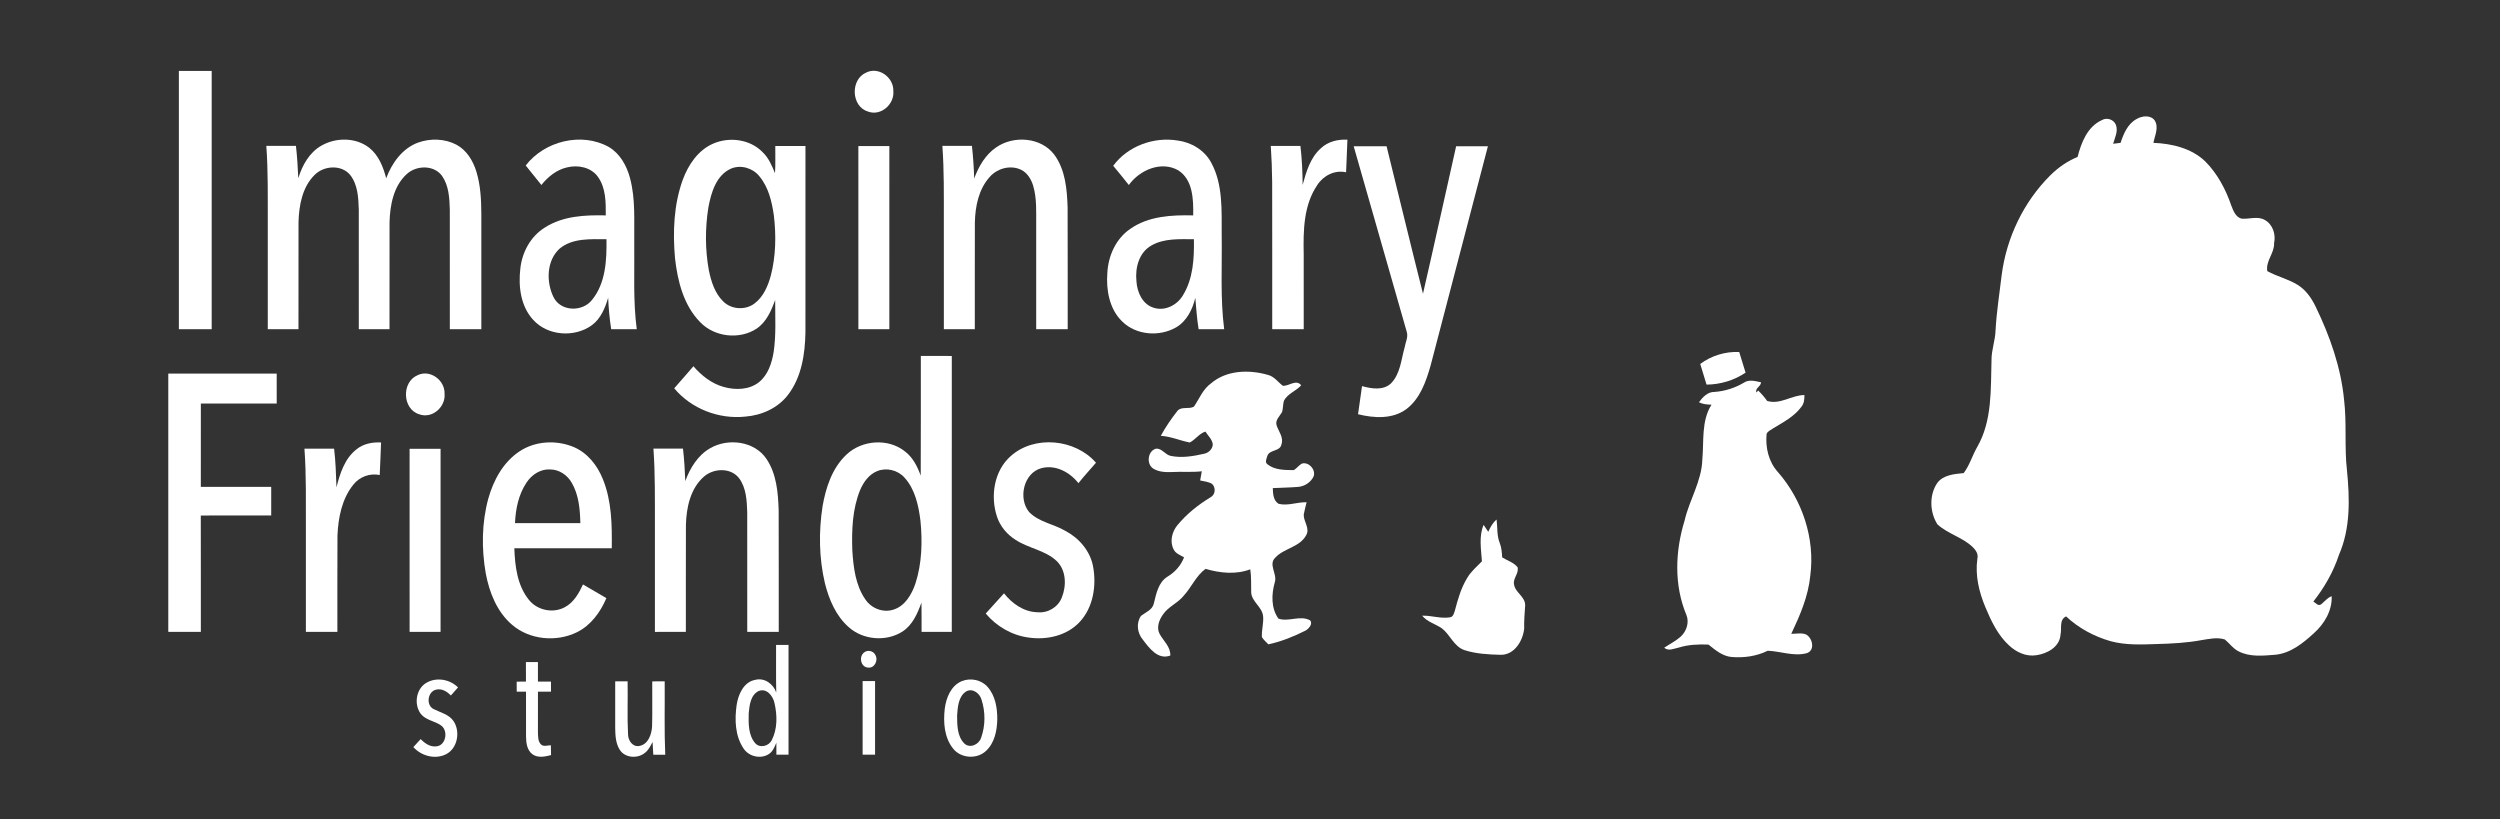 <?xml version="1.0" encoding="UTF-8" ?>
<!DOCTYPE svg PUBLIC "-//W3C//DTD SVG 1.1//EN" "http://www.w3.org/Graphics/SVG/1.1/DTD/svg11.dtd">
<svg width="1181pt" height="387pt" viewBox="0 0 1181 387" version="1.1" xmlns="http://www.w3.org/2000/svg">
<rect x="0" y="0" width="1181" height="387" fill="#333333" stroke="none"/>
<g id="#ffffffff">
<path fill="#ffffff" opacity="1.00" d=" M 84.50 155.50 C 84.49 114.83 84.50 74.17 84.50 33.50 C 89.67 33.50 94.83 33.50 100.00 33.50 C 100.00 74.17 100.00 114.83 100.00 155.50 C 94.83 155.50 89.67 155.50 84.50 155.50 Z" />
<path fill="#ffffff" opacity="1.00" d=" M 409.20 34.28 C 415.09 31.32 422.21 36.60 422.01 42.93 C 422.65 49.17 416.18 54.98 410.06 52.71 C 402.05 50.30 401.63 37.52 409.20 34.28 Z" />
<path fill="#ffffff" opacity="1.00" d=" M 1009.31 56.23 C 1011.90 54.69 1016.02 54.18 1017.95 57.00 C 1019.89 60.29 1017.92 64.09 1017.27 67.48 C 1026.05 67.83 1035.32 70.03 1041.82 76.30 C 1047.54 82.09 1051.44 89.45 1054.06 97.10 C 1055.00 99.51 1056.08 102.52 1058.85 103.28 C 1062.49 103.65 1066.45 101.95 1069.85 103.89 C 1073.68 105.98 1075.18 110.74 1074.28 114.85 C 1074.49 119.63 1070.24 123.20 1071.07 128.08 C 1075.68 130.62 1080.93 131.80 1085.43 134.58 C 1089.31 136.98 1091.99 140.86 1093.94 144.92 C 1100.64 158.77 1105.88 173.56 1107.35 188.96 C 1108.67 199.98 1107.44 211.11 1108.70 222.13 C 1110.02 235.49 1110.43 249.52 1104.94 262.07 C 1102.29 270.15 1098.08 277.50 1092.83 284.16 C 1093.95 284.80 1095.14 286.56 1096.56 285.43 C 1098.17 284.14 1099.45 282.38 1101.48 281.64 C 1101.78 288.42 1098.02 294.73 1093.09 299.12 C 1087.96 303.83 1082.09 308.59 1074.90 309.30 C 1069.07 309.76 1062.76 310.47 1057.39 307.63 C 1054.82 306.34 1053.20 303.87 1051.02 302.10 C 1047.41 300.90 1043.59 301.85 1039.97 302.40 C 1033.03 303.69 1025.98 304.05 1018.95 304.24 C 1011.61 304.49 1004.12 304.84 996.98 302.88 C 989.23 300.65 981.92 296.73 976.03 291.19 C 972.62 292.78 974.10 296.87 973.38 299.84 C 973.01 305.63 967.06 308.83 961.92 309.53 C 957.16 310.29 952.49 308.10 949.08 304.90 C 943.79 300.06 940.66 293.44 937.94 286.94 C 934.89 279.70 932.98 271.76 934.12 263.89 C 934.66 261.66 933.28 259.71 931.74 258.28 C 926.91 253.77 920.08 252.14 915.23 247.70 C 911.59 241.97 911.29 233.87 915.15 228.17 C 918.05 224.28 923.23 223.94 927.65 223.49 C 930.44 219.78 931.74 215.15 934.05 211.12 C 941.19 198.72 940.39 183.89 940.79 170.09 C 940.76 165.32 942.57 160.79 942.70 156.04 C 943.17 147.34 944.56 138.73 945.57 130.09 C 947.82 112.35 955.94 95.37 968.64 82.75 C 972.33 79.11 976.65 76.10 981.45 74.14 C 983.18 67.39 986.07 59.86 992.87 56.78 C 995.19 55.32 998.55 56.42 999.55 58.98 C 1000.68 61.99 999.07 65.05 998.24 67.92 C 999.40 67.77 1000.57 67.62 1001.76 67.48 C 1003.18 63.18 1005.10 58.52 1009.31 56.23 Z" />
<path fill="#ffffff" opacity="1.00" d=" M 151.80 68.82 C 158.62 64.88 167.99 64.83 174.35 69.75 C 178.85 73.28 181.05 78.83 182.43 84.22 C 185.13 77.00 190.09 70.05 197.57 67.33 C 203.36 65.28 210.10 65.47 215.58 68.34 C 220.45 70.93 223.49 75.96 225.05 81.11 C 227.02 87.55 227.35 94.34 227.38 101.03 C 227.38 119.19 227.38 137.34 227.38 155.50 C 222.42 155.50 217.46 155.50 212.50 155.50 C 212.49 136.68 212.51 117.85 212.49 99.02 C 212.34 93.60 212.04 87.73 208.84 83.12 C 205.05 77.85 196.76 78.02 192.20 82.19 C 185.91 87.87 184.24 96.87 184.02 104.98 C 183.97 121.82 184.02 138.66 184.00 155.50 C 179.17 155.50 174.33 155.50 169.50 155.50 C 169.48 136.68 169.52 117.86 169.49 99.04 C 169.31 93.41 169.04 87.21 165.39 82.60 C 161.24 77.66 153.01 78.22 148.65 82.61 C 142.79 88.36 141.24 97.04 141.02 104.92 C 140.97 121.78 141.02 138.64 141.00 155.50 C 136.17 155.50 131.33 155.50 126.50 155.50 C 126.49 138.66 126.50 121.81 126.50 104.97 C 126.47 92.95 126.68 80.91 125.81 68.91 C 130.47 68.90 135.14 68.91 139.80 68.90 C 140.39 73.98 140.68 79.09 140.91 84.20 C 142.78 78.11 146.10 72.07 151.80 68.82 Z" />
<path fill="#ffffff" opacity="1.00" d=" M 248.35 78.18 C 257.19 66.63 274.73 62.27 287.59 69.42 C 292.91 72.56 296.08 78.31 297.62 84.13 C 300.32 94.20 299.47 104.71 299.62 115.00 C 299.79 128.51 299.03 142.08 300.80 155.51 C 296.77 155.49 292.75 155.50 288.73 155.50 C 287.96 150.59 287.49 145.64 287.30 140.67 C 285.83 145.51 283.82 150.52 279.61 153.62 C 271.41 159.58 258.71 158.70 251.85 151.06 C 245.97 144.66 244.83 135.34 245.79 127.03 C 246.57 119.20 250.68 111.58 257.48 107.43 C 265.97 102.00 276.40 101.53 286.17 101.75 C 286.20 95.57 286.24 88.78 282.46 83.54 C 279.25 79.01 273.04 77.78 267.89 79.07 C 262.95 80.18 258.85 83.50 255.75 87.39 C 253.29 84.31 250.82 81.25 248.35 78.18 M 264.44 117.38 C 258.14 123.02 257.95 133.22 261.51 140.41 C 264.92 147.27 275.19 147.46 279.69 141.65 C 286.17 133.71 286.64 122.80 286.50 113.00 C 279.05 113.01 270.60 112.36 264.44 117.38 Z" />
<path fill="#ffffff" opacity="1.00" d=" M 336.85 67.87 C 344.49 64.52 354.27 65.74 360.21 71.83 C 363.08 74.54 364.65 78.23 366.11 81.82 C 366.41 77.54 366.18 73.25 366.25 68.97 C 371.00 68.97 375.75 68.96 380.50 68.98 C 380.49 98.32 380.52 127.67 380.49 157.01 C 380.30 167.21 378.69 178.05 372.36 186.39 C 367.61 192.72 359.86 196.21 352.09 196.80 C 339.61 198.14 326.57 193.11 318.50 183.44 C 321.52 179.96 324.59 176.53 327.57 173.02 C 331.39 177.44 336.19 181.23 341.90 182.80 C 347.39 184.34 353.89 184.23 358.53 180.55 C 362.87 177.06 364.64 171.43 365.50 166.13 C 366.67 158.04 366.18 149.84 366.19 141.70 C 364.34 146.79 362.06 152.15 357.37 155.28 C 349.25 160.58 337.52 159.21 330.79 152.22 C 322.92 144.22 320.07 132.75 318.87 121.92 C 317.78 109.54 318.28 96.70 322.54 84.91 C 325.15 77.86 329.74 70.97 336.85 67.87 M 345.43 79.61 C 338.28 82.72 335.92 91.09 334.62 98.10 C 333.09 107.82 333.09 117.83 334.83 127.53 C 335.92 132.89 337.63 138.50 341.67 142.41 C 345.50 146.25 352.13 146.65 356.44 143.36 C 360.64 140.20 362.78 135.11 364.14 130.19 C 366.52 120.96 366.69 111.26 365.58 101.83 C 364.65 95.30 363.06 88.49 358.76 83.30 C 355.67 79.42 350.09 77.71 345.43 79.61 Z" />
<path fill="#ffffff" opacity="1.00" d=" M 470.60 69.62 C 478.80 63.88 491.73 64.78 497.99 73.00 C 503.31 80.14 504.06 89.46 504.34 98.06 C 504.42 117.21 504.36 136.35 504.38 155.50 C 499.42 155.50 494.46 155.50 489.50 155.50 C 489.49 139.01 489.50 122.52 489.50 106.03 C 489.46 99.96 489.83 93.75 488.10 87.85 C 487.14 84.59 485.17 81.35 481.91 79.99 C 477.00 77.92 471.08 79.60 467.60 83.52 C 462.32 89.31 460.70 97.47 460.53 105.07 C 460.47 121.88 460.52 138.69 460.50 155.50 C 455.62 155.50 450.75 155.50 445.88 155.50 C 445.87 138.34 445.87 121.17 445.87 104.01 C 445.86 92.30 446.02 80.59 445.18 68.91 C 449.83 68.91 454.48 68.91 459.14 68.91 C 459.71 74.03 460.05 79.17 460.20 84.32 C 462.32 78.65 465.47 73.09 470.60 69.62 Z" />
<path fill="#ffffff" opacity="1.00" d=" M 525.88 78.32 C 532.68 69.05 544.98 64.54 556.22 66.37 C 562.76 67.17 568.99 70.92 572.16 76.80 C 577.84 87.22 577.05 99.51 577.13 110.99 C 577.36 125.83 576.40 140.74 578.30 155.51 C 574.27 155.50 570.25 155.51 566.23 155.50 C 565.41 150.58 565.11 145.61 564.66 140.66 C 563.36 146.16 560.62 151.72 555.57 154.66 C 547.67 159.20 536.68 158.37 530.10 151.84 C 524.07 145.98 522.49 137.02 523.11 128.94 C 523.52 120.87 527.15 112.69 534.00 108.08 C 542.59 102.06 553.53 101.51 563.67 101.75 C 563.78 94.31 563.61 84.95 556.60 80.45 C 548.49 75.86 538.33 80.35 533.25 87.40 C 530.81 84.35 528.41 81.28 525.88 78.32 M 543.94 115.96 C 538.03 119.24 536.16 126.61 536.86 132.92 C 537.16 138.07 539.76 143.87 545.09 145.41 C 550.33 147.06 555.99 144.18 558.73 139.65 C 563.67 131.75 564.17 122.07 564.00 113.00 C 557.26 113.02 550.02 112.48 543.94 115.96 Z" />
<path fill="#ffffff" opacity="1.00" d=" M 624.01 70.02 C 627.33 66.86 632.03 65.75 636.52 65.99 C 636.38 71.12 636.06 76.25 635.89 81.39 C 630.57 80.19 625.18 82.91 622.31 87.38 C 615.79 96.91 615.64 108.96 615.87 120.07 C 615.87 131.88 615.87 143.69 615.88 155.50 C 610.91 155.50 605.96 155.50 601.00 155.50 C 600.98 132.33 601.04 109.15 600.97 85.98 C 600.91 80.29 600.71 74.61 600.32 68.94 C 604.98 68.94 609.65 68.94 614.32 68.93 C 615.04 75.05 615.31 81.20 615.37 87.35 C 617.07 81.11 618.99 74.45 624.01 70.02 Z" />
<path fill="#ffffff" opacity="1.00" d=" M 405.49 69.01 C 410.37 68.99 415.24 69.00 420.13 69.00 C 420.13 97.83 420.13 126.67 420.12 155.50 C 415.25 155.50 410.37 155.50 405.50 155.50 C 405.49 126.67 405.51 97.84 405.49 69.01 Z" />
<path fill="#ffffff" opacity="1.00" d=" M 639.48 69.09 C 644.66 69.09 649.84 69.09 655.02 69.09 C 660.77 92.31 666.36 115.57 672.22 138.76 C 677.57 115.56 682.63 92.30 687.88 69.09 C 692.88 69.09 697.88 69.09 702.89 69.09 C 693.86 103.65 684.87 138.21 675.80 172.76 C 673.63 180.29 670.84 188.39 664.33 193.29 C 657.79 198.10 649.03 197.54 641.54 195.68 C 642.18 191.25 642.82 186.83 643.42 182.40 C 647.85 183.61 653.39 184.60 657.09 181.12 C 661.54 176.60 661.91 169.87 663.56 164.07 C 663.94 161.72 665.26 159.36 664.61 156.96 C 656.23 127.67 647.85 98.38 639.48 69.09 Z" />
<path fill="#ffffff" opacity="1.00" d=" M 803.19 171.93 C 808.46 168.00 815.03 166.01 821.60 166.28 C 822.60 169.53 823.60 172.79 824.61 176.04 C 819.17 179.68 812.71 181.65 806.17 181.69 C 805.19 178.43 804.19 175.18 803.19 171.93 Z" />
<path fill="#ffffff" opacity="1.00" d=" M 435.00 168.15 C 439.88 168.16 444.75 168.15 449.63 168.16 C 449.61 211.61 449.63 255.06 449.62 298.50 C 444.86 298.50 440.10 298.50 435.35 298.50 C 435.32 293.89 435.39 289.27 435.30 284.66 C 433.43 289.79 431.13 295.20 426.38 298.31 C 418.68 303.28 407.68 302.37 400.88 296.21 C 394.86 290.90 391.62 283.19 389.70 275.57 C 386.88 263.65 386.72 251.16 388.59 239.08 C 390.14 230.26 393.12 221.11 399.81 214.81 C 407.11 207.81 419.66 206.88 427.60 213.33 C 431.28 216.17 433.41 220.43 434.95 224.72 C 435.07 205.87 434.96 187.01 435.00 168.15 M 414.37 222.56 C 410.50 224.11 407.94 227.73 406.34 231.44 C 402.66 240.44 402.31 250.39 402.63 259.98 C 403.15 267.96 404.12 276.46 408.81 283.19 C 411.61 287.37 417.10 289.57 421.97 288.02 C 427.55 286.33 430.71 280.79 432.47 275.60 C 435.53 266.08 435.80 255.86 434.82 245.97 C 433.92 238.80 432.30 231.17 427.31 225.65 C 424.16 222.09 418.80 220.74 414.37 222.56 Z" />
<path fill="#ffffff" opacity="1.00" d=" M 572.04 181.14 C 579.43 174.78 590.07 174.53 599.04 177.12 C 601.96 177.86 603.71 180.51 606.01 182.24 C 608.94 182.48 612.30 178.98 614.68 182.01 C 612.22 184.80 608.15 185.95 606.48 189.45 C 606.06 191.15 606.12 192.93 605.68 194.62 C 604.52 196.67 602.16 198.53 603.14 201.17 C 604.18 204.03 606.48 206.73 605.35 209.97 C 604.67 213.43 599.61 212.27 598.66 215.46 C 598.32 216.65 597.43 218.40 598.73 219.32 C 602.19 222.12 606.99 222.04 611.21 222.08 C 612.61 221.24 613.56 219.79 615.01 218.99 C 618.25 218.08 621.58 221.74 620.61 224.92 C 619.30 227.86 616.20 229.85 613.02 230.03 C 609.11 230.34 605.18 230.38 601.27 230.58 C 601.36 233.22 601.46 236.42 603.99 237.99 C 608.38 239.12 612.80 237.11 617.24 237.27 C 616.80 239.21 616.23 241.12 615.88 243.07 C 615.75 246.37 618.97 249.62 617.02 252.86 C 613.97 258.54 606.57 258.92 602.44 263.44 C 599.03 266.64 603.47 271.16 602.23 275.00 C 600.61 280.69 600.38 287.25 603.94 292.25 C 608.82 293.91 614.23 290.48 618.91 293.07 C 620.30 294.70 618.30 296.95 616.85 297.83 C 611.24 300.65 605.34 303.07 599.18 304.39 C 598.11 303.28 596.93 302.28 596.12 300.97 C 595.92 297.65 597.01 294.39 596.69 291.07 C 596.24 286.75 591.48 284.38 591.07 280.06 C 590.95 276.35 591.20 272.62 590.63 268.94 C 583.83 271.52 576.34 270.74 569.51 268.73 C 565.04 271.96 562.95 277.26 559.32 281.26 C 556.52 284.88 551.88 286.52 549.33 290.38 C 547.54 292.92 546.24 296.42 547.77 299.40 C 549.58 302.77 553.02 305.50 552.86 309.68 C 546.98 311.86 542.91 306.15 539.85 302.14 C 537.25 299.07 536.62 294.28 539.02 290.93 C 541.21 289.22 544.40 288.13 545.07 285.09 C 546.22 280.48 547.16 275.13 551.54 272.40 C 555.08 270.28 557.86 267.16 559.35 263.29 C 557.63 262.25 555.42 261.55 554.47 259.62 C 552.48 255.92 553.61 251.29 556.16 248.15 C 560.55 242.83 565.98 238.47 571.86 234.92 C 574.19 233.69 574.43 230.34 572.60 228.61 C 570.91 227.54 568.85 227.43 566.96 226.97 C 567.21 225.52 567.46 224.07 567.73 222.63 C 563.17 223.18 558.59 222.71 554.03 222.98 C 550.90 223.11 547.54 223.07 544.79 221.36 C 541.43 219.20 542.15 213.03 546.08 211.95 C 548.91 211.69 550.44 214.88 553.08 215.37 C 558.33 216.45 563.73 215.51 568.87 214.34 C 570.94 213.93 572.81 212.12 572.93 209.96 C 572.66 207.53 570.66 205.83 569.43 203.87 C 566.45 204.83 564.73 207.70 562.02 209.04 C 557.46 208.14 553.08 206.17 548.36 205.88 C 550.63 201.71 553.34 197.78 556.26 194.04 C 558.24 191.86 561.72 193.46 564.02 192.09 C 566.57 188.36 568.23 183.87 572.04 181.14 Z" />
<path fill="#ffffff" opacity="1.00" d=" M 79.50 298.50 C 79.50 257.83 79.50 217.17 79.50 176.50 C 96.57 176.50 113.64 176.50 130.71 176.49 C 130.72 181.20 130.71 185.91 130.72 190.63 C 118.77 190.62 106.82 190.62 94.88 190.62 C 94.87 203.75 94.87 216.87 94.87 230.00 C 105.96 230.00 117.04 230.00 128.12 230.00 C 128.13 234.50 128.13 239.00 128.12 243.50 C 117.03 243.52 105.94 243.47 94.85 243.53 C 94.91 261.85 94.86 280.18 94.88 298.50 C 89.75 298.50 84.63 298.50 79.50 298.50 Z" />
<path fill="#ffffff" opacity="1.00" d=" M 197.22 177.27 C 203.13 174.31 210.26 179.65 210.01 186.00 C 210.60 192.23 204.14 197.99 198.03 195.70 C 190.04 193.28 189.64 180.49 197.22 177.27 Z" />
<path fill="#ffffff" opacity="1.00" d=" M 823.83 180.77 C 826.23 179.11 829.27 180.06 831.90 180.59 C 831.93 182.54 828.86 183.44 829.77 185.41 L 830.56 184.47 C 832.11 185.98 833.55 187.61 834.79 189.39 C 840.93 191.31 846.38 186.63 852.41 186.62 C 852.43 188.52 852.28 190.52 851.05 192.07 C 847.65 196.82 842.28 199.50 837.42 202.49 C 836.41 203.24 835.01 203.72 834.54 204.99 C 833.92 211.35 835.48 218.17 839.87 222.99 C 851.46 236.24 857.48 254.40 855.18 271.95 C 854.24 281.68 850.32 290.69 846.19 299.42 C 848.48 299.45 850.95 298.82 853.16 299.71 C 856.21 301.34 857.60 307.07 853.63 308.53 C 847.53 310.24 841.22 307.65 835.07 307.41 C 829.82 310.02 823.84 310.83 818.04 310.37 C 813.73 310.00 810.32 307.08 807.09 304.50 C 802.36 304.30 797.57 304.51 793.02 305.92 C 790.75 306.39 788.16 307.75 786.16 305.99 C 788.73 304.28 791.53 302.88 793.87 300.83 C 796.68 298.31 798.13 294.09 796.65 290.49 C 790.76 276.44 791.34 260.38 795.78 246.02 C 798.01 236.17 803.91 227.33 804.18 217.03 C 804.98 208.39 803.64 198.84 808.52 191.17 C 806.47 191.13 804.42 190.97 802.59 190.02 C 804.34 187.62 806.71 185.06 809.95 185.15 C 814.84 184.80 819.61 183.26 823.83 180.77 Z" />
<path fill="#ffffff" opacity="1.00" d=" M 168.40 212.27 C 171.64 209.61 175.92 208.80 180.02 209.02 C 179.88 214.15 179.56 219.27 179.38 224.40 C 174.73 223.42 169.83 225.23 166.91 228.96 C 161.50 235.66 159.78 244.56 159.42 252.96 C 159.32 268.14 159.40 283.32 159.38 298.50 C 154.42 298.50 149.46 298.50 144.50 298.50 C 144.49 282.33 144.50 266.15 144.50 249.97 C 144.45 237.29 144.74 224.60 143.82 211.94 C 148.49 211.94 153.16 211.93 157.83 211.94 C 158.56 218.01 158.73 224.11 158.95 230.21 C 160.61 223.64 162.84 216.61 168.40 212.27 Z" />
<path fill="#ffffff" opacity="1.00" d=" M 245.38 213.25 C 252.81 208.28 262.73 207.75 270.91 211.13 C 277.47 213.87 282.18 219.80 284.76 226.27 C 289.01 236.61 289.13 248.00 289.00 259.00 C 273.65 259.00 258.31 258.99 242.97 259.00 C 243.27 267.38 244.33 276.44 249.74 283.22 C 253.63 288.29 261.18 289.90 266.80 286.85 C 271.03 284.62 273.46 280.28 275.40 276.10 C 279.08 278.27 282.78 280.38 286.46 282.55 C 283.64 289.19 279.11 295.44 272.51 298.68 C 262.79 303.45 250.16 302.26 241.88 295.13 C 234.76 289.03 231.15 279.87 229.47 270.85 C 227.44 259.18 227.55 246.99 230.68 235.52 C 233.11 226.86 237.71 218.33 245.38 213.25 M 248.77 227.91 C 244.97 233.54 243.57 240.43 243.29 247.12 C 253.58 247.12 263.87 247.12 274.16 247.12 C 274.00 240.58 273.43 233.71 270.03 227.96 C 267.98 224.40 264.17 221.81 259.99 221.77 C 255.43 221.45 251.21 224.20 248.77 227.91 Z" />
<path fill="#ffffff" opacity="1.00" d=" M 335.49 211.74 C 343.95 206.81 356.47 208.37 362.11 216.83 C 366.84 223.90 367.58 232.73 367.84 241.00 C 367.92 260.17 367.85 279.33 367.88 298.50 C 362.92 298.50 357.96 298.50 353.00 298.50 C 352.99 279.68 353.01 260.85 352.99 242.02 C 352.82 236.51 352.54 230.47 349.12 225.87 C 345.15 220.77 336.99 221.14 332.44 225.25 C 326.10 230.87 324.25 239.82 324.03 247.94 C 323.96 264.79 324.02 281.65 324.00 298.50 C 319.13 298.50 314.25 298.50 309.38 298.51 C 309.37 281.65 309.38 264.80 309.38 247.94 C 309.35 235.93 309.54 223.90 308.68 211.91 C 313.33 211.90 317.98 211.90 322.64 211.91 C 323.22 217.01 323.54 222.13 323.73 227.26 C 326.00 221.10 329.63 215.07 335.49 211.74 Z" />
<path fill="#ffffff" opacity="1.00" d=" M 477.45 215.46 C 488.71 205.41 507.96 207.36 517.74 218.60 C 514.99 221.82 512.09 224.92 509.45 228.25 C 505.37 223.04 498.60 219.37 491.89 221.18 C 483.51 223.49 480.90 235.47 486.13 241.86 C 490.74 246.64 497.71 247.51 503.26 250.77 C 509.73 254.16 514.95 260.21 516.35 267.49 C 518.06 276.59 516.49 286.99 509.94 293.92 C 503.92 300.33 494.49 302.41 486.01 301.19 C 478.09 300.17 470.77 295.93 465.66 289.84 C 468.53 286.64 471.43 283.48 474.29 280.29 C 478.13 285.14 483.66 289.08 490.05 289.22 C 494.88 289.75 499.79 286.91 501.57 282.35 C 503.86 276.75 503.75 269.36 499.10 264.96 C 493.67 259.89 485.87 259.05 479.79 255.04 C 475.68 252.49 472.40 248.54 470.92 243.91 C 467.80 234.24 469.61 222.42 477.45 215.46 Z" />
<path fill="#ffffff" opacity="1.00" d=" M 193.49 212.00 C 198.37 211.99 203.25 212.00 208.13 212.00 C 208.13 240.83 208.13 269.67 208.12 298.50 C 203.25 298.50 198.37 298.50 193.50 298.50 C 193.49 269.67 193.51 240.84 193.49 212.00 Z" />
<path fill="#ffffff" opacity="1.00" d=" M 703.05 251.22 C 704.03 249.08 705.13 246.95 706.99 245.43 C 707.45 249.14 707.06 253.02 708.49 256.55 C 709.33 258.70 709.49 261.01 709.62 263.30 C 712.03 264.83 715.04 265.66 716.89 267.94 C 717.67 270.82 714.65 273.18 715.22 276.03 C 715.76 279.98 720.62 281.86 720.49 286.02 C 720.22 289.68 719.94 293.34 720.02 297.02 C 719.39 302.77 715.39 309.44 708.90 309.33 C 703.17 309.18 697.29 308.89 691.81 307.12 C 686.80 305.41 685.06 299.83 681.12 296.80 C 678.05 294.74 674.25 293.80 671.82 290.85 C 676.22 290.69 680.54 292.35 684.93 291.63 C 686.49 291.48 686.86 289.71 687.27 288.49 C 688.67 283.21 690.16 277.86 693.03 273.15 C 694.80 270.02 697.61 267.72 700.06 265.15 C 699.68 259.48 698.55 253.31 700.86 247.95 C 701.60 249.03 702.33 250.12 703.05 251.22 Z" />
<path fill="#ffffff" opacity="1.00" d=" M 366.62 304.66 C 368.58 304.65 370.53 304.65 372.50 304.65 C 372.50 321.94 372.50 339.22 372.50 356.50 C 370.58 356.50 368.67 356.50 366.76 356.50 C 366.73 354.61 366.72 352.73 366.76 350.85 C 365.91 352.81 365.11 355.02 363.20 356.22 C 359.36 358.72 353.81 357.42 351.30 353.65 C 347.21 347.67 347.01 339.90 348.00 332.96 C 348.76 327.99 351.35 322.09 356.87 321.14 C 361.24 320.07 365.36 323.13 366.71 327.18 C 366.52 319.67 366.67 312.16 366.62 304.66 M 358.38 326.44 C 354.53 328.32 354.04 333.23 353.69 337.01 C 353.58 341.79 353.47 347.34 356.82 351.16 C 359.10 353.58 363.26 352.44 364.61 349.58 C 367.32 344.27 367.19 337.86 365.88 332.17 C 365.20 328.85 362.20 324.89 358.38 326.44 Z" />
<path fill="#ffffff" opacity="1.00" d=" M 408.24 308.20 C 409.86 306.86 412.59 307.47 413.50 309.37 C 415.02 311.82 413.17 315.79 410.06 315.37 C 406.58 315.17 405.60 310.12 408.24 308.20 Z" />
<path fill="#ffffff" opacity="1.00" d=" M 248.44 312.75 C 250.33 312.74 252.23 312.75 254.12 312.75 C 254.12 315.83 254.13 318.91 254.12 322.00 C 256.17 322.00 258.22 322.00 260.28 322.00 C 260.28 323.58 260.28 325.16 260.29 326.74 C 258.23 326.74 256.18 326.75 254.13 326.75 C 254.13 333.18 254.11 339.62 254.12 346.05 C 254.22 347.88 254.08 350.02 255.40 351.49 C 256.56 352.96 258.67 352.07 260.23 352.05 C 260.25 353.60 260.29 355.15 260.32 356.71 C 257.48 357.43 254.14 358.18 251.55 356.33 C 248.96 354.43 248.53 350.94 248.50 347.96 C 248.48 340.89 248.51 333.82 248.49 326.75 C 247.02 326.74 245.56 326.75 244.10 326.75 C 244.09 325.17 244.08 323.59 244.08 322.02 C 245.54 322.00 247.00 321.98 248.46 321.97 C 248.43 318.89 248.43 315.82 248.44 312.75 Z" />
<path fill="#ffffff" opacity="1.00" d=" M 201.61 322.45 C 206.32 319.79 212.60 320.94 216.37 324.73 C 215.24 326.00 214.11 327.27 212.99 328.55 C 211.21 326.69 208.72 325.13 206.03 325.79 C 201.95 326.67 201.09 333.29 204.97 335.02 C 208.19 336.65 212.11 337.49 214.26 340.66 C 217.58 345.61 216.17 353.68 210.57 356.37 C 205.41 358.86 199.02 357.09 195.27 352.93 C 196.41 351.67 197.56 350.42 198.70 349.16 C 200.64 351.07 203.06 352.90 205.96 352.59 C 210.64 352.38 211.92 345.25 208.39 342.73 C 205.39 340.55 201.18 340.28 198.78 337.23 C 195.39 332.73 196.54 325.24 201.61 322.45 Z" />
<path fill="#ffffff" opacity="1.00" d=" M 308.12 321.88 C 310.08 321.87 312.04 321.87 314.00 321.87 C 314.10 333.43 313.76 344.99 314.26 356.53 C 312.38 356.52 310.50 356.52 308.62 356.53 C 308.47 354.51 308.34 352.50 308.27 350.49 C 307.30 352.37 306.36 354.38 304.62 355.68 C 301.20 358.47 295.24 358.11 292.79 354.22 C 290.84 351.19 290.68 347.46 290.62 343.97 C 290.62 336.61 290.63 329.24 290.62 321.88 C 292.57 321.87 294.53 321.87 296.48 321.86 C 296.64 330.23 296.25 338.63 296.69 346.99 C 296.74 349.82 298.84 352.99 302.03 352.39 C 306.27 351.63 307.88 346.78 308.05 343.01 C 308.23 335.97 308.07 328.92 308.12 321.88 Z" />
<path fill="#ffffff" opacity="1.00" d=" M 454.45 321.73 C 458.54 320.12 463.59 321.13 466.52 324.48 C 470.24 328.67 471.17 334.56 471.11 339.99 C 470.99 345.26 469.79 351.03 465.76 354.76 C 461.49 358.78 453.91 358.28 450.26 353.65 C 446.07 348.45 445.57 341.29 446.29 334.91 C 446.92 329.69 449.23 323.83 454.45 321.73 M 456.47 326.60 C 452.73 328.95 452.42 333.98 452.14 337.95 C 452.16 342.47 452.14 347.81 455.56 351.24 C 458.27 353.73 462.51 351.67 463.49 348.48 C 465.54 342.77 465.54 336.26 463.67 330.51 C 462.83 327.55 459.53 324.95 456.47 326.60 Z" />
<path fill="#ffffff" opacity="1.00" d=" M 407.50 356.50 C 407.49 344.92 407.49 333.33 407.50 321.75 C 409.45 321.75 411.41 321.75 413.38 321.75 C 413.38 333.33 413.38 344.92 413.38 356.50 C 411.41 356.50 409.45 356.50 407.50 356.50 Z" />
</g>
</svg>
